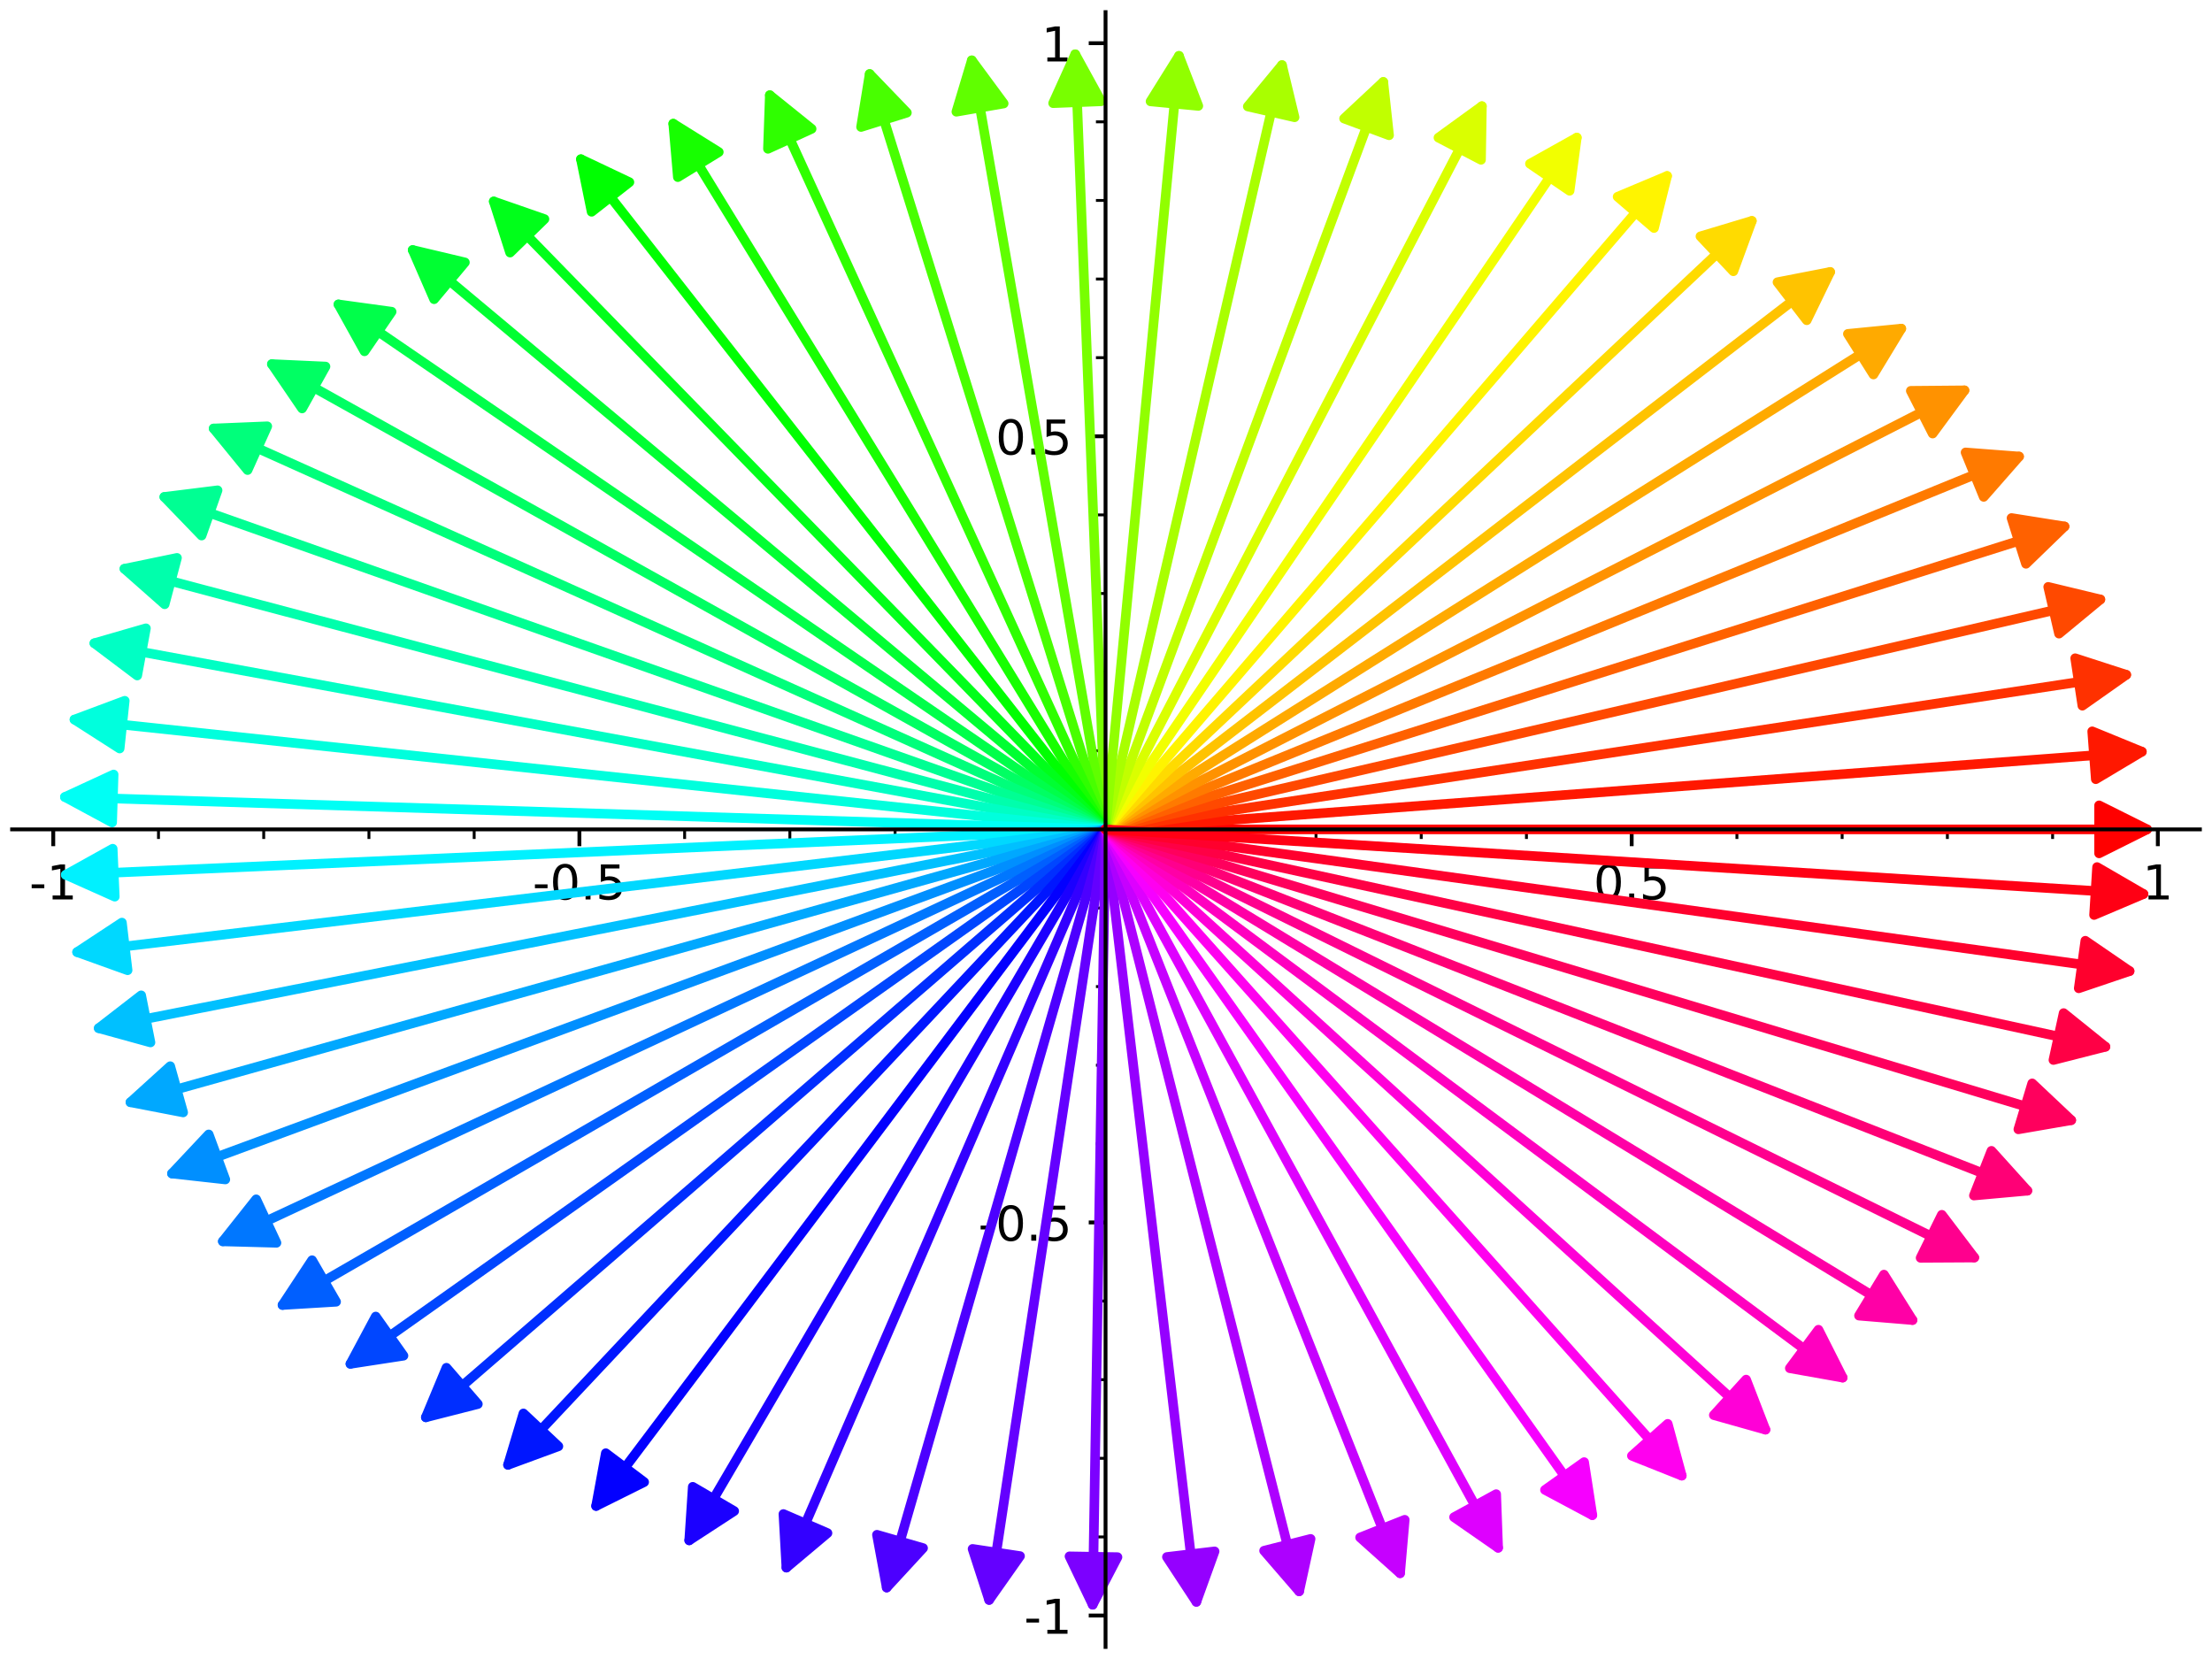 <?xml version="1.0" encoding="utf-8" standalone="no"?>
<!DOCTYPE svg PUBLIC "-//W3C//DTD SVG 1.1//EN"
  "http://www.w3.org/Graphics/SVG/1.1/DTD/svg11.dtd">
<!-- Created with matplotlib (http://matplotlib.org/) -->
<svg height="345.6pt" version="1.1" viewBox="0 0 460.8 345.6" width="460.8pt" xmlns="http://www.w3.org/2000/svg" xmlns:xlink="http://www.w3.org/1999/xlink">
 <defs>
  <style type="text/css">
*{stroke-linecap:butt;stroke-linejoin:round;}
  </style>
 </defs>
 <g id="figure_1">
  <g id="patch_1">
   <path d="M 0 345.6 
L 460.8 345.6 
L 460.8 0 
L 0 0 
z
" style="fill:#ffffff;"/>
  </g>
  <g id="axes_1">
   <g id="patch_2">
    <path d="M 2.52 343.08 
L 458.28 343.08 
L 458.28 2.52 
L 2.52 2.52 
z
" style="fill:#ffffff;"/>
   </g>
   <g id="matplotlib.axis_1">
    <g id="xtick_1">
     <g id="line2d_1">
      <defs>
       <path d="M 0 0 
L 0 3.5 
" id="md4ea250cad" style="stroke:#000000;stroke-width:0.8;"/>
      </defs>
      <g>
       <use style="stroke:#000000;stroke-width:0.8;" x="11.095" xlink:href="#md4ea250cad" y="172.771"/>
      </g>
     </g>
     <g id="text_1">
      <!-- -1 -->
      <defs>
       <path d="M 4.891 31.391 
L 31.203 31.391 
L 31.203 23.391 
L 4.891 23.391 
z
" id="DejaVuSans-2d"/>
       <path d="M 12.406 8.297 
L 28.516 8.297 
L 28.516 63.922 
L 10.984 60.406 
L 10.984 69.391 
L 28.422 72.906 
L 38.281 72.906 
L 38.281 8.297 
L 54.391 8.297 
L 54.391 0 
L 12.406 0 
z
" id="DejaVuSans-31"/>
      </defs>
      <g transform="translate(6.11 187.37)scale(0.1 -0.1)">
       <use xlink:href="#DejaVuSans-2d"/>
       <use x="36.084" xlink:href="#DejaVuSans-31"/>
      </g>
     </g>
    </g>
    <g id="xtick_2">
     <g id="line2d_2">
      <g>
       <use style="stroke:#000000;stroke-width:0.8;" x="120.7" xlink:href="#md4ea250cad" y="172.771"/>
      </g>
     </g>
     <g id="text_2">
      <!-- -0.5 -->
      <defs>
       <path d="M 31.781 66.406 
Q 24.172 66.406 20.328 58.906 
Q 16.5 51.422 16.5 36.375 
Q 16.5 21.391 20.328 13.891 
Q 24.172 6.391 31.781 6.391 
Q 39.453 6.391 43.281 13.891 
Q 47.125 21.391 47.125 36.375 
Q 47.125 51.422 43.281 58.906 
Q 39.453 66.406 31.781 66.406 
z
M 31.781 74.219 
Q 44.047 74.219 50.516 64.516 
Q 56.984 54.828 56.984 36.375 
Q 56.984 17.969 50.516 8.266 
Q 44.047 -1.422 31.781 -1.422 
Q 19.531 -1.422 13.062 8.266 
Q 6.594 17.969 6.594 36.375 
Q 6.594 54.828 13.062 64.516 
Q 19.531 74.219 31.781 74.219 
z
" id="DejaVuSans-30"/>
       <path d="M 10.688 12.406 
L 21 12.406 
L 21 0 
L 10.688 0 
z
" id="DejaVuSans-2e"/>
       <path d="M 10.797 72.906 
L 49.516 72.906 
L 49.516 64.594 
L 19.828 64.594 
L 19.828 46.734 
Q 21.969 47.469 24.109 47.828 
Q 26.266 48.188 28.422 48.188 
Q 40.625 48.188 47.75 41.5 
Q 54.891 34.812 54.891 23.391 
Q 54.891 11.625 47.562 5.094 
Q 40.234 -1.422 26.906 -1.422 
Q 22.312 -1.422 17.547 -0.641 
Q 12.797 0.141 7.719 1.703 
L 7.719 11.625 
Q 12.109 9.234 16.797 8.062 
Q 21.484 6.891 26.703 6.891 
Q 35.156 6.891 40.078 11.328 
Q 45.016 15.766 45.016 23.391 
Q 45.016 31 40.078 35.438 
Q 35.156 39.891 26.703 39.891 
Q 22.75 39.891 18.812 39.016 
Q 14.891 38.141 10.797 36.281 
z
" id="DejaVuSans-35"/>
      </defs>
      <g transform="translate(110.945 187.37)scale(0.1 -0.1)">
       <use xlink:href="#DejaVuSans-2d"/>
       <use x="36.084" xlink:href="#DejaVuSans-30"/>
       <use x="99.707" xlink:href="#DejaVuSans-2e"/>
       <use x="131.494" xlink:href="#DejaVuSans-35"/>
      </g>
     </g>
    </g>
    <g id="xtick_3">
     <g id="line2d_3">
      <g>
       <use style="stroke:#000000;stroke-width:0.8;" x="230.305" xlink:href="#md4ea250cad" y="172.771"/>
      </g>
     </g>
    </g>
    <g id="xtick_4">
     <g id="line2d_4">
      <g>
       <use style="stroke:#000000;stroke-width:0.8;" x="339.91" xlink:href="#md4ea250cad" y="172.771"/>
      </g>
     </g>
     <g id="text_3">
      <!-- 0.5 -->
      <g transform="translate(331.959 187.37)scale(0.1 -0.1)">
       <use xlink:href="#DejaVuSans-30"/>
       <use x="63.623" xlink:href="#DejaVuSans-2e"/>
       <use x="95.41" xlink:href="#DejaVuSans-35"/>
      </g>
     </g>
    </g>
    <g id="xtick_5">
     <g id="line2d_5">
      <g>
       <use style="stroke:#000000;stroke-width:0.8;" x="449.515" xlink:href="#md4ea250cad" y="172.771"/>
      </g>
     </g>
     <g id="text_4">
      <!-- 1 -->
      <g transform="translate(446.334 187.37)scale(0.1 -0.1)">
       <use xlink:href="#DejaVuSans-31"/>
      </g>
     </g>
    </g>
    <g id="xtick_6">
     <g id="line2d_6">
      <defs>
       <path d="M 0 0 
L 0 2 
" id="me39ab54d79" style="stroke:#000000;stroke-width:0.6;"/>
      </defs>
      <g>
       <use style="stroke:#000000;stroke-width:0.6;" x="33.016" xlink:href="#me39ab54d79" y="172.771"/>
      </g>
     </g>
    </g>
    <g id="xtick_7">
     <g id="line2d_7">
      <g>
       <use style="stroke:#000000;stroke-width:0.6;" x="54.937" xlink:href="#me39ab54d79" y="172.771"/>
      </g>
     </g>
    </g>
    <g id="xtick_8">
     <g id="line2d_8">
      <g>
       <use style="stroke:#000000;stroke-width:0.6;" x="76.858" xlink:href="#me39ab54d79" y="172.771"/>
      </g>
     </g>
    </g>
    <g id="xtick_9">
     <g id="line2d_9">
      <g>
       <use style="stroke:#000000;stroke-width:0.6;" x="98.779" xlink:href="#me39ab54d79" y="172.771"/>
      </g>
     </g>
    </g>
    <g id="xtick_10">
     <g id="line2d_10">
      <g>
       <use style="stroke:#000000;stroke-width:0.6;" x="142.621" xlink:href="#me39ab54d79" y="172.771"/>
      </g>
     </g>
    </g>
    <g id="xtick_11">
     <g id="line2d_11">
      <g>
       <use style="stroke:#000000;stroke-width:0.6;" x="164.542" xlink:href="#me39ab54d79" y="172.771"/>
      </g>
     </g>
    </g>
    <g id="xtick_12">
     <g id="line2d_12">
      <g>
       <use style="stroke:#000000;stroke-width:0.6;" x="186.463" xlink:href="#me39ab54d79" y="172.771"/>
      </g>
     </g>
    </g>
    <g id="xtick_13">
     <g id="line2d_13">
      <g>
       <use style="stroke:#000000;stroke-width:0.6;" x="208.384" xlink:href="#me39ab54d79" y="172.771"/>
      </g>
     </g>
    </g>
    <g id="xtick_14">
     <g id="line2d_14">
      <g>
       <use style="stroke:#000000;stroke-width:0.6;" x="252.226" xlink:href="#me39ab54d79" y="172.771"/>
      </g>
     </g>
    </g>
    <g id="xtick_15">
     <g id="line2d_15">
      <g>
       <use style="stroke:#000000;stroke-width:0.6;" x="274.147" xlink:href="#me39ab54d79" y="172.771"/>
      </g>
     </g>
    </g>
    <g id="xtick_16">
     <g id="line2d_16">
      <g>
       <use style="stroke:#000000;stroke-width:0.6;" x="296.068" xlink:href="#me39ab54d79" y="172.771"/>
      </g>
     </g>
    </g>
    <g id="xtick_17">
     <g id="line2d_17">
      <g>
       <use style="stroke:#000000;stroke-width:0.6;" x="317.989" xlink:href="#me39ab54d79" y="172.771"/>
      </g>
     </g>
    </g>
    <g id="xtick_18">
     <g id="line2d_18">
      <g>
       <use style="stroke:#000000;stroke-width:0.6;" x="361.831" xlink:href="#me39ab54d79" y="172.771"/>
      </g>
     </g>
    </g>
    <g id="xtick_19">
     <g id="line2d_19">
      <g>
       <use style="stroke:#000000;stroke-width:0.6;" x="383.752" xlink:href="#me39ab54d79" y="172.771"/>
      </g>
     </g>
    </g>
    <g id="xtick_20">
     <g id="line2d_20">
      <g>
       <use style="stroke:#000000;stroke-width:0.6;" x="405.673" xlink:href="#me39ab54d79" y="172.771"/>
      </g>
     </g>
    </g>
    <g id="xtick_21">
     <g id="line2d_21">
      <g>
       <use style="stroke:#000000;stroke-width:0.6;" x="427.594" xlink:href="#me39ab54d79" y="172.771"/>
      </g>
     </g>
    </g>
   </g>
   <g id="matplotlib.axis_2">
    <g id="ytick_1">
     <g id="line2d_22">
      <defs>
       <path d="M 0 0 
L -3.5 0 
" id="m9c802e3cd7" style="stroke:#000000;stroke-width:0.8;"/>
      </defs>
      <g>
       <use style="stroke:#000000;stroke-width:0.8;" x="230.305" xlink:href="#m9c802e3cd7" y="336.543"/>
      </g>
     </g>
     <g id="text_5">
      <!-- -1 -->
      <g transform="translate(213.335 340.343)scale(0.1 -0.1)">
       <use xlink:href="#DejaVuSans-2d"/>
       <use x="36.084" xlink:href="#DejaVuSans-31"/>
      </g>
     </g>
    </g>
    <g id="ytick_2">
     <g id="line2d_23">
      <g>
       <use style="stroke:#000000;stroke-width:0.8;" x="230.305" xlink:href="#m9c802e3cd7" y="254.657"/>
      </g>
     </g>
     <g id="text_6">
      <!-- -0.5 -->
      <g transform="translate(203.794 258.457)scale(0.1 -0.1)">
       <use xlink:href="#DejaVuSans-2d"/>
       <use x="36.084" xlink:href="#DejaVuSans-30"/>
       <use x="99.707" xlink:href="#DejaVuSans-2e"/>
       <use x="131.494" xlink:href="#DejaVuSans-35"/>
      </g>
     </g>
    </g>
    <g id="ytick_3">
     <g id="line2d_24">
      <g>
       <use style="stroke:#000000;stroke-width:0.8;" x="230.305" xlink:href="#m9c802e3cd7" y="172.771"/>
      </g>
     </g>
    </g>
    <g id="ytick_4">
     <g id="line2d_25">
      <g>
       <use style="stroke:#000000;stroke-width:0.8;" x="230.305" xlink:href="#m9c802e3cd7" y="90.885"/>
      </g>
     </g>
     <g id="text_7">
      <!-- 0.5 -->
      <g transform="translate(207.402 94.685)scale(0.1 -0.1)">
       <use xlink:href="#DejaVuSans-30"/>
       <use x="63.623" xlink:href="#DejaVuSans-2e"/>
       <use x="95.41" xlink:href="#DejaVuSans-35"/>
      </g>
     </g>
    </g>
    <g id="ytick_5">
     <g id="line2d_26">
      <g>
       <use style="stroke:#000000;stroke-width:0.8;" x="230.305" xlink:href="#m9c802e3cd7" y="8.999"/>
      </g>
     </g>
     <g id="text_8">
      <!-- 1 -->
      <g transform="translate(216.943 12.799)scale(0.1 -0.1)">
       <use xlink:href="#DejaVuSans-31"/>
      </g>
     </g>
    </g>
    <g id="ytick_6">
     <g id="line2d_27">
      <defs>
       <path d="M 0 0 
L -2 0 
" id="m58203137d9" style="stroke:#000000;stroke-width:0.6;"/>
      </defs>
      <g>
       <use style="stroke:#000000;stroke-width:0.6;" x="230.305" xlink:href="#m58203137d9" y="320.166"/>
      </g>
     </g>
    </g>
    <g id="ytick_7">
     <g id="line2d_28">
      <g>
       <use style="stroke:#000000;stroke-width:0.6;" x="230.305" xlink:href="#m58203137d9" y="303.789"/>
      </g>
     </g>
    </g>
    <g id="ytick_8">
     <g id="line2d_29">
      <g>
       <use style="stroke:#000000;stroke-width:0.6;" x="230.305" xlink:href="#m58203137d9" y="287.412"/>
      </g>
     </g>
    </g>
    <g id="ytick_9">
     <g id="line2d_30">
      <g>
       <use style="stroke:#000000;stroke-width:0.6;" x="230.305" xlink:href="#m58203137d9" y="271.035"/>
      </g>
     </g>
    </g>
    <g id="ytick_10">
     <g id="line2d_31">
      <g>
       <use style="stroke:#000000;stroke-width:0.6;" x="230.305" xlink:href="#m58203137d9" y="238.28"/>
      </g>
     </g>
    </g>
    <g id="ytick_11">
     <g id="line2d_32">
      <g>
       <use style="stroke:#000000;stroke-width:0.6;" x="230.305" xlink:href="#m58203137d9" y="221.903"/>
      </g>
     </g>
    </g>
    <g id="ytick_12">
     <g id="line2d_33">
      <g>
       <use style="stroke:#000000;stroke-width:0.6;" x="230.305" xlink:href="#m58203137d9" y="205.526"/>
      </g>
     </g>
    </g>
    <g id="ytick_13">
     <g id="line2d_34">
      <g>
       <use style="stroke:#000000;stroke-width:0.6;" x="230.305" xlink:href="#m58203137d9" y="189.149"/>
      </g>
     </g>
    </g>
    <g id="ytick_14">
     <g id="line2d_35">
      <g>
       <use style="stroke:#000000;stroke-width:0.6;" x="230.305" xlink:href="#m58203137d9" y="156.394"/>
      </g>
     </g>
    </g>
    <g id="ytick_15">
     <g id="line2d_36">
      <g>
       <use style="stroke:#000000;stroke-width:0.6;" x="230.305" xlink:href="#m58203137d9" y="140.017"/>
      </g>
     </g>
    </g>
    <g id="ytick_16">
     <g id="line2d_37">
      <g>
       <use style="stroke:#000000;stroke-width:0.6;" x="230.305" xlink:href="#m58203137d9" y="123.64"/>
      </g>
     </g>
    </g>
    <g id="ytick_17">
     <g id="line2d_38">
      <g>
       <use style="stroke:#000000;stroke-width:0.6;" x="230.305" xlink:href="#m58203137d9" y="107.263"/>
      </g>
     </g>
    </g>
    <g id="ytick_18">
     <g id="line2d_39">
      <g>
       <use style="stroke:#000000;stroke-width:0.6;" x="230.305" xlink:href="#m58203137d9" y="74.508"/>
      </g>
     </g>
    </g>
    <g id="ytick_19">
     <g id="line2d_40">
      <g>
       <use style="stroke:#000000;stroke-width:0.6;" x="230.305" xlink:href="#m58203137d9" y="58.131"/>
      </g>
     </g>
    </g>
    <g id="ytick_20">
     <g id="line2d_41">
      <g>
       <use style="stroke:#000000;stroke-width:0.6;" x="230.305" xlink:href="#m58203137d9" y="41.754"/>
      </g>
     </g>
    </g>
    <g id="ytick_21">
     <g id="line2d_42">
      <g>
       <use style="stroke:#000000;stroke-width:0.6;" x="230.305" xlink:href="#m58203137d9" y="25.377"/>
      </g>
     </g>
    </g>
   </g>
   <g id="patch_3">
    <path clip-path="url(#pd5a0f4da92)" d="M 230.305 172.771 
Q 339.91 172.771 447.279 172.771 
" style="fill:none;stroke:#ff0000;stroke-linecap:round;stroke-width:2;"/>
    <path clip-path="url(#pd5a0f4da92)" d="M 437.279 167.771 
L 447.279 172.771 
L 437.279 177.771 
L 437.279 167.771 
z
" style="fill:#ff0000;stroke:#ff0000;stroke-linecap:round;stroke-width:2;"/>
   </g>
   <g id="patch_4">
    <path clip-path="url(#pd5a0f4da92)" d="M 230.305 172.771 
Q 339.363 164.596 446.19 156.589 
" style="fill:none;stroke:#ff1800;stroke-linecap:round;stroke-width:2;"/>
    <path clip-path="url(#pd5a0f4da92)" d="M 435.845 152.35 
L 446.19 156.589 
L 436.592 162.322 
L 435.845 152.35 
z
" style="fill:#ff1800;stroke:#ff1800;stroke-linecap:round;stroke-width:2;"/>
   </g>
   <g id="patch_5">
    <path clip-path="url(#pd5a0f4da92)" d="M 230.305 172.771 
Q 337.725 156.503 442.935 140.57 
" style="fill:none;stroke:#ff3100;stroke-linecap:round;stroke-width:2;"/>
    <path clip-path="url(#pd5a0f4da92)" d="M 432.299 137.123 
L 442.935 140.57 
L 433.796 147.011 
L 432.299 137.123 
z
" style="fill:#ff3100;stroke:#ff3100;stroke-linecap:round;stroke-width:2;"/>
   </g>
   <g id="patch_6">
    <path clip-path="url(#pd5a0f4da92)" d="M 230.305 172.771 
Q 335.015 148.572 437.546 124.877 
" style="fill:none;stroke:#ff4900;stroke-linecap:round;stroke-width:2;"/>
    <path clip-path="url(#pd5a0f4da92)" d="M 426.677 122.257 
L 437.546 124.877 
L 428.929 132 
L 426.677 122.257 
z
" style="fill:#ff4900;stroke:#ff4900;stroke-linecap:round;stroke-width:2;"/>
   </g>
   <g id="patch_7">
    <path clip-path="url(#pd5a0f4da92)" d="M 230.305 172.771 
Q 331.258 140.883 430.079 109.669 
" style="fill:none;stroke:#ff6100;stroke-linecap:round;stroke-width:2;"/>
    <path clip-path="url(#pd5a0f4da92)" d="M 419.037 107.913 
L 430.079 109.669 
L 422.049 117.449 
L 419.037 107.913 
z
" style="fill:#ff6100;stroke:#ff6100;stroke-linecap:round;stroke-width:2;"/>
   </g>
   <g id="patch_8">
    <path clip-path="url(#pd5a0f4da92)" d="M 230.305 172.771 
Q 326.493 133.513 420.61 95.1 
" style="fill:none;stroke:#ff7a00;stroke-linecap:round;stroke-width:2;"/>
    <path clip-path="url(#pd5a0f4da92)" d="M 409.462 94.249 
L 420.61 95.1 
L 413.241 103.508 
L 409.462 94.249 
z
" style="fill:#ff7a00;stroke:#ff7a00;stroke-linecap:round;stroke-width:2;"/>
   </g>
   <g id="patch_9">
    <path clip-path="url(#pd5a0f4da92)" d="M 230.305 172.771 
Q 320.766 126.535 409.236 81.316 
" style="fill:none;stroke:#ff9200;stroke-linecap:round;stroke-width:2;"/>
    <path clip-path="url(#pd5a0f4da92)" d="M 398.056 81.415 
L 409.236 81.316 
L 402.607 90.32 
L 398.056 81.415 
z
" style="fill:#ff9200;stroke:#ff9200;stroke-linecap:round;stroke-width:2;"/>
   </g>
   <g id="patch_10">
    <path clip-path="url(#pd5a0f4da92)" d="M 230.305 172.771 
Q 314.136 120.019 396.074 68.457 
" style="fill:none;stroke:#ffaa00;stroke-linecap:round;stroke-width:2;"/>
    <path clip-path="url(#pd5a0f4da92)" d="M 384.947 69.552 
L 396.074 68.457 
L 390.273 78.015 
L 384.947 69.552 
z
" style="fill:#ffaa00;stroke:#ffaa00;stroke-linecap:round;stroke-width:2;"/>
   </g>
   <g id="patch_11">
    <path clip-path="url(#pd5a0f4da92)" d="M 230.305 172.771 
Q 306.668 114.03 381.258 56.652 
" style="fill:none;stroke:#ffc300;stroke-linecap:round;stroke-width:2;"/>
    <path clip-path="url(#pd5a0f4da92)" d="M 370.283 58.786 
L 381.258 56.652 
L 376.38 66.712 
L 370.283 58.786 
z
" style="fill:#ffc300;stroke:#ffc300;stroke-linecap:round;stroke-width:2;"/>
   </g>
   <g id="patch_12">
    <path clip-path="url(#pd5a0f4da92)" d="M 230.305 172.771 
Q 298.437 108.628 364.94 46.017 
" style="fill:none;stroke:#ffdb00;stroke-linecap:round;stroke-width:2;"/>
    <path clip-path="url(#pd5a0f4da92)" d="M 354.232 49.231 
L 364.94 46.017 
L 361.087 56.512 
L 354.232 49.231 
z
" style="fill:#ffdb00;stroke:#ffdb00;stroke-linecap:round;stroke-width:2;"/>
   </g>
   <g id="patch_13">
    <path clip-path="url(#pd5a0f4da92)" d="M 230.305 172.771 
Q 289.525 103.867 347.288 36.658 
" style="fill:none;stroke:#fff400;stroke-linecap:round;stroke-width:2;"/>
    <path clip-path="url(#pd5a0f4da92)" d="M 336.978 40.983 
L 347.288 36.658 
L 344.561 47.501 
L 336.978 40.983 
z
" style="fill:#fff400;stroke:#fff400;stroke-linecap:round;stroke-width:2;"/>
   </g>
   <g id="patch_14">
    <path clip-path="url(#pd5a0f4da92)" d="M 230.305 172.771 
Q 280.022 99.794 328.479 28.665 
" style="fill:none;stroke:#f2ff00;stroke-linecap:round;stroke-width:2;"/>
    <path clip-path="url(#pd5a0f4da92)" d="M 318.717 34.114 
L 328.479 28.665 
L 326.981 39.744 
L 318.717 34.114 
z
" style="fill:#f2ff00;stroke:#f2ff00;stroke-linecap:round;stroke-width:2;"/>
   </g>
   <g id="patch_15">
    <path clip-path="url(#pd5a0f4da92)" d="M 230.305 172.771 
Q 270.021 96.45 308.705 22.113 
" style="fill:none;stroke:#daff00;stroke-linecap:round;stroke-width:2;"/>
    <path clip-path="url(#pd5a0f4da92)" d="M 299.654 28.676 
L 308.705 22.113 
L 308.525 33.292 
L 299.654 28.676 
z
" style="fill:#daff00;stroke:#daff00;stroke-linecap:round;stroke-width:2;"/>
   </g>
   <g id="patch_16">
    <path clip-path="url(#pd5a0f4da92)" d="M 230.305 172.771 
Q 259.624 93.869 288.165 17.064 
" style="fill:none;stroke:#c1ff00;stroke-linecap:round;stroke-width:2;"/>
    <path clip-path="url(#pd5a0f4da92)" d="M 279.995 24.696 
L 288.165 17.064 
L 289.368 28.179 
L 279.995 24.696 
z
" style="fill:#c1ff00;stroke:#c1ff00;stroke-linecap:round;stroke-width:2;"/>
   </g>
   <g id="patch_17">
    <path clip-path="url(#pd5a0f4da92)" d="M 230.305 172.771 
Q 248.934 92.077 267.061 13.561 
" style="fill:none;stroke:#a9ff00;stroke-linecap:round;stroke-width:2;"/>
    <path clip-path="url(#pd5a0f4da92)" d="M 259.939 22.18 
L 267.061 13.561 
L 269.683 24.43 
L 259.939 22.18 
z
" style="fill:#a9ff00;stroke:#a9ff00;stroke-linecap:round;stroke-width:2;"/>
   </g>
   <g id="patch_18">
    <path clip-path="url(#pd5a0f4da92)" d="M 230.305 172.771 
Q 238.058 91.091 245.6 11.636 
" style="fill:none;stroke:#91ff00;stroke-linecap:round;stroke-width:2;"/>
    <path clip-path="url(#pd5a0f4da92)" d="M 239.678 21.118 
L 245.6 11.636 
L 249.633 22.063 
L 239.678 21.118 
z
" style="fill:#91ff00;stroke:#91ff00;stroke-linecap:round;stroke-width:2;"/>
   </g>
   <g id="patch_19">
    <path clip-path="url(#pd5a0f4da92)" d="M 230.305 172.771 
Q 227.105 90.92 223.992 11.304 
" style="fill:none;stroke:#78ff00;stroke-linecap:round;stroke-width:2;"/>
    <path clip-path="url(#pd5a0f4da92)" d="M 219.386 21.491 
L 223.992 11.304 
L 229.379 21.101 
L 219.386 21.491 
z
" style="fill:#78ff00;stroke:#78ff00;stroke-linecap:round;stroke-width:2;"/>
   </g>
   <g id="patch_20">
    <path clip-path="url(#pd5a0f4da92)" d="M 230.305 172.771 
Q 216.183 91.568 202.444 12.567 
" style="fill:none;stroke:#60ff00;stroke-linecap:round;stroke-width:2;"/>
    <path clip-path="url(#pd5a0f4da92)" d="M 199.232 23.276 
L 202.444 12.567 
L 209.084 21.563 
L 199.232 23.276 
z
" style="fill:#60ff00;stroke:#60ff00;stroke-linecap:round;stroke-width:2;"/>
   </g>
   <g id="patch_21">
    <path clip-path="url(#pd5a0f4da92)" d="M 230.305 172.771 
Q 205.403 93.027 181.167 15.417 
" style="fill:none;stroke:#48ff00;stroke-linecap:round;stroke-width:2;"/>
    <path clip-path="url(#pd5a0f4da92)" d="M 179.375 26.453 
L 181.167 15.417 
L 188.92 23.472 
L 179.375 26.453 
z
" style="fill:#48ff00;stroke:#48ff00;stroke-linecap:round;stroke-width:2;"/>
   </g>
   <g id="patch_22">
    <path clip-path="url(#pd5a0f4da92)" d="M 230.305 172.771 
Q 194.871 95.283 160.367 19.827 
" style="fill:none;stroke:#2fff00;stroke-linecap:round;stroke-width:2;"/>
    <path clip-path="url(#pd5a0f4da92)" d="M 159.978 31.001 
L 160.367 19.827 
L 169.073 26.842 
L 159.978 31.001 
z
" style="fill:#2fff00;stroke:#2fff00;stroke-linecap:round;stroke-width:2;"/>
   </g>
   <g id="patch_23">
    <path clip-path="url(#pd5a0f4da92)" d="M 230.305 172.771 
Q 184.693 98.313 140.25 25.761 
" style="fill:none;stroke:#17ff00;stroke-linecap:round;stroke-width:2;"/>
    <path clip-path="url(#pd5a0f4da92)" d="M 141.21 36.9 
L 140.25 25.761 
L 149.737 31.676 
L 141.21 36.9 
z
" style="fill:#17ff00;stroke:#17ff00;stroke-linecap:round;stroke-width:2;"/>
   </g>
   <g id="patch_24">
    <path clip-path="url(#pd5a0f4da92)" d="M 230.305 172.771 
Q 174.972 102.087 121.016 33.163 
" style="fill:none;stroke:#00ff01;stroke-linecap:round;stroke-width:2;"/>
    <path clip-path="url(#pd5a0f4da92)" d="M 123.243 44.119 
L 121.016 33.163 
L 131.117 37.955 
L 123.243 44.119 
z
" style="fill:#00ff01;stroke:#00ff01;stroke-linecap:round;stroke-width:2;"/>
   </g>
   <g id="patch_25">
    <path clip-path="url(#pd5a0f4da92)" d="M 230.305 172.771 
Q 165.802 106.567 102.86 41.964 
" style="fill:none;stroke:#00ff1a;stroke-linecap:round;stroke-width:2;"/>
    <path clip-path="url(#pd5a0f4da92)" d="M 106.257 52.616 
L 102.86 41.964 
L 113.42 45.637 
L 106.257 52.616 
z
" style="fill:#00ff1a;stroke:#00ff1a;stroke-linecap:round;stroke-width:2;"/>
   </g>
   <g id="patch_26">
    <path clip-path="url(#pd5a0f4da92)" d="M 230.305 172.771 
Q 157.278 111.709 85.966 52.08 
" style="fill:none;stroke:#00ff32;stroke-linecap:round;stroke-width:2;"/>
    <path clip-path="url(#pd5a0f4da92)" d="M 90.43 62.331 
L 85.966 52.08 
L 96.845 54.659 
L 90.43 62.331 
z
" style="fill:#00ff32;stroke:#00ff32;stroke-linecap:round;stroke-width:2;"/>
   </g>
   <g id="patch_27">
    <path clip-path="url(#pd5a0f4da92)" d="M 230.305 172.771 
Q 149.483 117.46 70.506 63.412 
" style="fill:none;stroke:#00ff4a;stroke-linecap:round;stroke-width:2;"/>
    <path clip-path="url(#pd5a0f4da92)" d="M 75.935 73.186 
L 70.506 63.412 
L 81.583 64.934 
L 75.935 73.186 
z
" style="fill:#00ff4a;stroke:#00ff4a;stroke-linecap:round;stroke-width:2;"/>
   </g>
   <g id="patch_28">
    <path clip-path="url(#pd5a0f4da92)" d="M 230.305 172.771 
Q 142.496 123.765 56.639 75.848 
" style="fill:none;stroke:#00ff63;stroke-linecap:round;stroke-width:2;"/>
    <path clip-path="url(#pd5a0f4da92)" d="M 62.934 85.088 
L 56.639 75.848 
L 67.808 76.355 
L 62.934 85.088 
z
" style="fill:#00ff63;stroke:#00ff63;stroke-linecap:round;stroke-width:2;"/>
   </g>
   <g id="patch_29">
    <path clip-path="url(#pd5a0f4da92)" d="M 230.305 172.771 
Q 136.386 130.559 44.506 89.263 
" style="fill:none;stroke:#00ff7b;stroke-linecap:round;stroke-width:2;"/>
    <path clip-path="url(#pd5a0f4da92)" d="M 51.577 97.923 
L 44.506 89.263 
L 55.677 88.802 
L 51.577 97.923 
z
" style="fill:#00ff7b;stroke:#00ff7b;stroke-linecap:round;stroke-width:2;"/>
   </g>
   <g id="patch_30">
    <path clip-path="url(#pd5a0f4da92)" d="M 230.305 172.771 
Q 131.214 137.775 34.232 103.523 
" style="fill:none;stroke:#00ff93;stroke-linecap:round;stroke-width:2;"/>
    <path clip-path="url(#pd5a0f4da92)" d="M 41.996 111.568 
L 34.232 103.523 
L 45.326 102.139 
L 41.996 111.568 
z
" style="fill:#00ff93;stroke:#00ff93;stroke-linecap:round;stroke-width:2;"/>
   </g>
   <g id="patch_31">
    <path clip-path="url(#pd5a0f4da92)" d="M 230.305 172.771 
Q 127.033 145.341 25.922 118.484 
" style="fill:none;stroke:#00ffac;stroke-linecap:round;stroke-width:2;"/>
    <path clip-path="url(#pd5a0f4da92)" d="M 34.303 125.883 
L 25.922 118.484 
L 36.87 116.218 
L 34.303 125.883 
z
" style="fill:#00ffac;stroke:#00ffac;stroke-linecap:round;stroke-width:2;"/>
   </g>
   <g id="patch_32">
    <path clip-path="url(#pd5a0f4da92)" d="M 230.305 172.771 
Q 123.883 153.18 19.66 133.994 
" style="fill:none;stroke:#00ffc4;stroke-linecap:round;stroke-width:2;"/>
    <path clip-path="url(#pd5a0f4da92)" d="M 28.59 140.722 
L 19.66 133.994 
L 30.4 130.887 
L 28.59 140.722 
z
" style="fill:#00ffc4;stroke:#00ffc4;stroke-linecap:round;stroke-width:2;"/>
   </g>
   <g id="patch_33">
    <path clip-path="url(#pd5a0f4da92)" d="M 230.305 172.771 
Q 121.797 161.216 15.512 149.897 
" style="fill:none;stroke:#00ffdd;stroke-linecap:round;stroke-width:2;"/>
    <path clip-path="url(#pd5a0f4da92)" d="M 24.927 155.928 
L 15.512 149.897 
L 25.986 145.984 
L 24.927 155.928 
z
" style="fill:#00ffdd;stroke:#00ffdd;stroke-linecap:round;stroke-width:2;"/>
   </g>
   <g id="patch_34">
    <path clip-path="url(#pd5a0f4da92)" d="M 230.305 172.771 
Q 120.795 169.366 13.52 166.031 
" style="fill:none;stroke:#00fff5;stroke-linecap:round;stroke-width:2;"/>
    <path clip-path="url(#pd5a0f4da92)" d="M 23.359 171.339 
L 13.52 166.031 
L 23.67 161.344 
L 23.359 171.339 
z
" style="fill:#00fff5;stroke:#00fff5;stroke-linecap:round;stroke-width:2;"/>
   </g>
   <g id="patch_35">
    <path clip-path="url(#pd5a0f4da92)" d="M 230.305 172.771 
Q 120.887 177.551 13.703 182.234 
" style="fill:none;stroke:#00f1ff;stroke-linecap:round;stroke-width:2;"/>
    <path clip-path="url(#pd5a0f4da92)" d="M 23.911 186.793 
L 13.703 182.234 
L 23.475 176.802 
L 23.911 186.793 
z
" style="fill:#00f1ff;stroke:#00f1ff;stroke-linecap:round;stroke-width:2;"/>
   </g>
   <g id="patch_36">
    <path clip-path="url(#pd5a0f4da92)" d="M 230.305 172.771 
Q 122.072 185.689 16.06 198.341 
" style="fill:none;stroke:#00d8ff;stroke-linecap:round;stroke-width:2;"/>
    <path clip-path="url(#pd5a0f4da92)" d="M 26.582 202.12 
L 16.06 198.341 
L 25.397 192.191 
L 26.582 202.12 
z
" style="fill:#00d8ff;stroke:#00d8ff;stroke-linecap:round;stroke-width:2;"/>
   </g>
   <g id="patch_37">
    <path clip-path="url(#pd5a0f4da92)" d="M 230.305 172.771 
Q 124.339 193.697 20.567 214.189 
" style="fill:none;stroke:#00c0ff;stroke-linecap:round;stroke-width:2;"/>
    <path clip-path="url(#pd5a0f4da92)" d="M 31.346 217.157 
L 20.567 214.189 
L 29.409 207.346 
L 31.346 217.157 
z
" style="fill:#00c0ff;stroke:#00c0ff;stroke-linecap:round;stroke-width:2;"/>
   </g>
   <g id="patch_38">
    <path clip-path="url(#pd5a0f4da92)" d="M 230.305 172.771 
Q 127.665 201.496 27.178 229.617 
" style="fill:none;stroke:#00a8ff;stroke-linecap:round;stroke-width:2;"/>
    <path clip-path="url(#pd5a0f4da92)" d="M 38.155 231.737 
L 27.178 229.617 
L 35.46 222.107 
L 38.155 231.737 
z
" style="fill:#00a8ff;stroke:#00a8ff;stroke-linecap:round;stroke-width:2;"/>
   </g>
   <g id="patch_39">
    <path clip-path="url(#pd5a0f4da92)" d="M 230.305 172.771 
Q 132.016 209.008 35.825 244.47 
" style="fill:none;stroke:#008fff;stroke-linecap:round;stroke-width:2;"/>
    <path clip-path="url(#pd5a0f4da92)" d="M 46.937 245.703 
L 35.825 244.47 
L 43.478 236.32 
L 46.937 245.703 
z
" style="fill:#008fff;stroke:#008fff;stroke-linecap:round;stroke-width:2;"/>
   </g>
   <g id="patch_40">
    <path clip-path="url(#pd5a0f4da92)" d="M 230.305 172.771 
Q 137.349 216.158 46.419 258.598 
" style="fill:none;stroke:#0077ff;stroke-linecap:round;stroke-width:2;"/>
    <path clip-path="url(#pd5a0f4da92)" d="M 57.596 258.899 
L 46.419 258.598 
L 53.366 249.838 
L 57.596 258.899 
z
" style="fill:#0077ff;stroke:#0077ff;stroke-linecap:round;stroke-width:2;"/>
   </g>
   <g id="patch_41">
    <path clip-path="url(#pd5a0f4da92)" d="M 230.305 172.771 
Q 143.611 222.874 58.853 271.858 
" style="fill:none;stroke:#005fff;stroke-linecap:round;stroke-width:2;"/>
    <path clip-path="url(#pd5a0f4da92)" d="M 70.013 271.183 
L 58.853 271.858 
L 65.009 262.525 
L 70.013 271.183 
z
" style="fill:#005fff;stroke:#005fff;stroke-linecap:round;stroke-width:2;"/>
   </g>
   <g id="patch_42">
    <path clip-path="url(#pd5a0f4da92)" d="M 230.305 172.771 
Q 150.739 229.09 72.999 284.116 
" style="fill:none;stroke:#0046ff;stroke-linecap:round;stroke-width:2;"/>
    <path clip-path="url(#pd5a0f4da92)" d="M 84.049 282.42 
L 72.999 284.116 
L 78.272 274.258 
L 84.049 282.42 
z
" style="fill:#0046ff;stroke:#0046ff;stroke-linecap:round;stroke-width:2;"/>
   </g>
   <g id="patch_43">
    <path clip-path="url(#pd5a0f4da92)" d="M 230.305 172.771 
Q 158.663 234.743 88.711 295.252 
" style="fill:none;stroke:#002eff;stroke-linecap:round;stroke-width:2;"/>
    <path clip-path="url(#pd5a0f4da92)" d="M 99.545 292.491 
L 88.711 295.252 
L 93.003 284.928 
L 99.545 292.491 
z
" style="fill:#002eff;stroke:#002eff;stroke-linecap:round;stroke-width:2;"/>
   </g>
   <g id="patch_44">
    <path clip-path="url(#pd5a0f4da92)" d="M 230.305 172.771 
Q 167.302 239.777 105.83 305.153 
" style="fill:none;stroke:#0016ff;stroke-linecap:round;stroke-width:2;"/>
    <path clip-path="url(#pd5a0f4da92)" d="M 116.322 301.293 
L 105.83 305.153 
L 109.037 294.443 
L 116.322 301.293 
z
" style="fill:#0016ff;stroke:#0016ff;stroke-linecap:round;stroke-width:2;"/>
   </g>
   <g id="patch_45">
    <path clip-path="url(#pd5a0f4da92)" d="M 230.305 172.771 
Q 176.57 244.141 124.18 313.725 
" style="fill:none;stroke:#0300ff;stroke-linecap:round;stroke-width:2;"/>
    <path clip-path="url(#pd5a0f4da92)" d="M 134.189 308.743 
L 124.18 313.725 
L 126.2 302.728 
L 134.189 308.743 
z
" style="fill:#0300ff;stroke:#0300ff;stroke-linecap:round;stroke-width:2;"/>
   </g>
   <g id="patch_46">
    <path clip-path="url(#pd5a0f4da92)" d="M 230.305 172.771 
Q 186.376 247.793 143.576 320.884 
" style="fill:none;stroke:#1b00ff;stroke-linecap:round;stroke-width:2;"/>
    <path clip-path="url(#pd5a0f4da92)" d="M 152.944 314.781 
L 143.576 320.884 
L 144.314 309.728 
L 152.944 314.781 
z
" style="fill:#1b00ff;stroke:#1b00ff;stroke-linecap:round;stroke-width:2;"/>
   </g>
   <g id="patch_47">
    <path clip-path="url(#pd5a0f4da92)" d="M 230.305 172.771 
Q 196.62 250.694 163.822 326.565 
" style="fill:none;stroke:#3300ff;stroke-linecap:round;stroke-width:2;"/>
    <path clip-path="url(#pd5a0f4da92)" d="M 172.38 319.37 
L 163.822 326.565 
L 163.2 315.402 
L 172.38 319.37 
z
" style="fill:#3300ff;stroke:#3300ff;stroke-linecap:round;stroke-width:2;"/>
   </g>
   <g id="patch_48">
    <path clip-path="url(#pd5a0f4da92)" d="M 230.305 172.771 
Q 207.201 252.817 184.717 330.715 
" style="fill:none;stroke:#4c00ff;stroke-linecap:round;stroke-width:2;"/>
    <path clip-path="url(#pd5a0f4da92)" d="M 192.294 322.494 
L 184.717 330.715 
L 182.686 319.721 
L 192.294 322.494 
z
" style="fill:#4c00ff;stroke:#4c00ff;stroke-linecap:round;stroke-width:2;"/>
   </g>
   <g id="patch_49">
    <path clip-path="url(#pd5a0f4da92)" d="M 230.305 172.771 
Q 218.013 254.141 206.054 333.299 
" style="fill:none;stroke:#6400ff;stroke-linecap:round;stroke-width:2;"/>
    <path clip-path="url(#pd5a0f4da92)" d="M 212.492 324.158 
L 206.054 333.299 
L 202.604 322.664 
L 212.492 324.158 
z
" style="fill:#6400ff;stroke:#6400ff;stroke-linecap:round;stroke-width:2;"/>
   </g>
   <g id="patch_50">
    <path clip-path="url(#pd5a0f4da92)" d="M 230.305 172.771 
Q 228.947 254.651 227.627 334.295 
" style="fill:none;stroke:#7c00ff;stroke-linecap:round;stroke-width:2;"/>
    <path clip-path="url(#pd5a0f4da92)" d="M 232.792 324.379 
L 227.627 334.295 
L 222.793 324.213 
L 232.792 324.379 
z
" style="fill:#7c00ff;stroke:#7c00ff;stroke-linecap:round;stroke-width:2;"/>
   </g>
   <g id="patch_51">
    <path clip-path="url(#pd5a0f4da92)" d="M 230.305 172.771 
Q 239.896 254.343 249.225 333.694 
" style="fill:none;stroke:#9500ff;stroke-linecap:round;stroke-width:2;"/>
    <path clip-path="url(#pd5a0f4da92)" d="M 253.023 323.179 
L 249.225 333.694 
L 243.091 324.347 
L 253.023 323.179 
z
" style="fill:#9500ff;stroke:#9500ff;stroke-linecap:round;stroke-width:2;"/>
   </g>
   <g id="patch_52">
    <path clip-path="url(#pd5a0f4da92)" d="M 230.305 172.771 
Q 250.748 253.22 270.64 331.502 
" style="fill:none;stroke:#ad00ff;stroke-linecap:round;stroke-width:2;"/>
    <path clip-path="url(#pd5a0f4da92)" d="M 273.023 320.579 
L 270.64 331.502 
L 263.331 323.042 
L 273.023 320.579 
z
" style="fill:#ad00ff;stroke:#ad00ff;stroke-linecap:round;stroke-width:2;"/>
   </g>
   <g id="patch_53">
    <path clip-path="url(#pd5a0f4da92)" d="M 230.305 172.771 
Q 261.396 251.294 291.664 327.737 
" style="fill:none;stroke:#c600ff;stroke-linecap:round;stroke-width:2;"/>
    <path clip-path="url(#pd5a0f4da92)" d="M 292.631 316.599 
L 291.664 327.737 
L 283.333 320.28 
L 292.631 316.599 
z
" style="fill:#c600ff;stroke:#c600ff;stroke-linecap:round;stroke-width:2;"/>
   </g>
   <g id="patch_54">
    <path clip-path="url(#pd5a0f4da92)" d="M 230.305 172.771 
Q 271.733 248.583 312.089 322.432 
" style="fill:none;stroke:#de00ff;stroke-linecap:round;stroke-width:2;"/>
    <path clip-path="url(#pd5a0f4da92)" d="M 311.682 311.259 
L 312.089 322.432 
L 302.907 316.054 
L 311.682 311.259 
z
" style="fill:#de00ff;stroke:#de00ff;stroke-linecap:round;stroke-width:2;"/>
   </g>
   <g id="patch_55">
    <path clip-path="url(#pd5a0f4da92)" d="M 230.305 172.771 
Q 281.657 245.114 331.715 315.633 
" style="fill:none;stroke:#f600ff;stroke-linecap:round;stroke-width:2;"/>
    <path clip-path="url(#pd5a0f4da92)" d="M 330.003 304.584 
L 331.715 315.633 
L 321.849 310.373 
L 330.003 304.584 
z
" style="fill:#f600ff;stroke:#f600ff;stroke-linecap:round;stroke-width:2;"/>
   </g>
   <g id="patch_56">
    <path clip-path="url(#pd5a0f4da92)" d="M 230.305 172.771 
Q 291.067 240.922 350.342 307.404 
" style="fill:none;stroke:#ff00ef;stroke-linecap:round;stroke-width:2;"/>
    <path clip-path="url(#pd5a0f4da92)" d="M 347.419 296.613 
L 350.342 307.404 
L 339.955 303.268 
L 347.419 296.613 
z
" style="fill:#ff00ef;stroke:#ff00ef;stroke-linecap:round;stroke-width:2;"/>
   </g>
   <g id="patch_57">
    <path clip-path="url(#pd5a0f4da92)" d="M 230.305 172.771 
Q 299.871 236.05 367.782 297.824 
" style="fill:none;stroke:#ff00d7;stroke-linecap:round;stroke-width:2;"/>
    <path clip-path="url(#pd5a0f4da92)" d="M 363.749 287.396 
L 367.782 297.824 
L 357.02 294.794 
L 363.749 287.396 
z
" style="fill:#ff00d7;stroke:#ff00d7;stroke-linecap:round;stroke-width:2;"/>
   </g>
   <g id="patch_58">
    <path clip-path="url(#pd5a0f4da92)" d="M 230.305 172.771 
Q 307.979 230.545 383.859 286.985 
" style="fill:none;stroke:#ff00bf;stroke-linecap:round;stroke-width:2;"/>
    <path clip-path="url(#pd5a0f4da92)" d="M 378.819 277.005 
L 383.859 286.985 
L 372.851 285.028 
L 378.819 277.005 
z
" style="fill:#ff00bf;stroke:#ff00bf;stroke-linecap:round;stroke-width:2;"/>
   </g>
   <g id="patch_59">
    <path clip-path="url(#pd5a0f4da92)" d="M 230.305 172.771 
Q 315.311 224.463 398.407 274.993 
" style="fill:none;stroke:#ff00a6;stroke-linecap:round;stroke-width:2;"/>
    <path clip-path="url(#pd5a0f4da92)" d="M 392.46 265.525 
L 398.407 274.993 
L 387.264 274.07 
L 392.46 265.525 
z
" style="fill:#ff00a6;stroke:#ff00a6;stroke-linecap:round;stroke-width:2;"/>
   </g>
   <g id="patch_60">
    <path clip-path="url(#pd5a0f4da92)" d="M 230.305 172.771 
Q 321.794 217.865 411.277 261.97 
" style="fill:none;stroke:#ff008e;stroke-linecap:round;stroke-width:2;"/>
    <path clip-path="url(#pd5a0f4da92)" d="M 404.518 253.064 
L 411.277 261.97 
L 400.097 262.033 
L 404.518 253.064 
z
" style="fill:#ff008e;stroke:#ff008e;stroke-linecap:round;stroke-width:2;"/>
   </g>
   <g id="patch_61">
    <path clip-path="url(#pd5a0f4da92)" d="M 230.305 172.771 
Q 327.363 210.816 422.338 248.044 
" style="fill:none;stroke:#ff0076;stroke-linecap:round;stroke-width:2;"/>
    <path clip-path="url(#pd5a0f4da92)" d="M 414.853 239.74 
L 422.338 248.044 
L 411.203 249.05 
L 414.853 239.74 
z
" style="fill:#ff0076;stroke:#ff0076;stroke-linecap:round;stroke-width:2;"/>
   </g>
   <g id="patch_62">
    <path clip-path="url(#pd5a0f4da92)" d="M 230.305 172.771 
Q 331.962 203.387 431.477 233.357 
" style="fill:none;stroke:#ff005d;stroke-linecap:round;stroke-width:2;"/>
    <path clip-path="url(#pd5a0f4da92)" d="M 423.344 225.686 
L 431.477 233.357 
L 420.46 235.261 
L 423.344 225.686 
z
" style="fill:#ff005d;stroke:#ff005d;stroke-linecap:round;stroke-width:2;"/>
   </g>
   <g id="patch_63">
    <path clip-path="url(#pd5a0f4da92)" d="M 230.305 172.771 
Q 335.545 195.652 438.599 218.057 
" style="fill:none;stroke:#ff0045;stroke-linecap:round;stroke-width:2;"/>
    <path clip-path="url(#pd5a0f4da92)" d="M 429.89 211.046 
L 438.599 218.057 
L 427.765 220.818 
L 429.89 211.046 
z
" style="fill:#ff0045;stroke:#ff0045;stroke-linecap:round;stroke-width:2;"/>
   </g>
   <g id="patch_64">
    <path clip-path="url(#pd5a0f4da92)" d="M 230.305 172.771 
Q 338.076 187.688 443.633 202.298 
" style="fill:none;stroke:#ff002d;stroke-linecap:round;stroke-width:2;"/>
    <path clip-path="url(#pd5a0f4da92)" d="M 434.413 195.974 
L 443.633 202.298 
L 433.042 205.88 
L 434.413 195.974 
z
" style="fill:#ff002d;stroke:#ff002d;stroke-linecap:round;stroke-width:2;"/>
   </g>
   <g id="patch_65">
    <path clip-path="url(#pd5a0f4da92)" d="M 230.305 172.771 
Q 339.531 179.575 446.526 186.24 
" style="fill:none;stroke:#ff0014;stroke-linecap:round;stroke-width:2;"/>
    <path clip-path="url(#pd5a0f4da92)" d="M 436.856 180.628 
L 446.526 186.24 
L 436.234 190.609 
L 436.856 180.628 
z
" style="fill:#ff0014;stroke:#ff0014;stroke-linecap:round;stroke-width:2;"/>
   </g>
   <g id="patch_66">
    <path d="M 230.305 343.08 
L 230.305 2.52 
" style="fill:none;stroke:#000000;stroke-linecap:square;stroke-linejoin:miter;stroke-width:0.8;"/>
   </g>
   <g id="patch_67">
    <path d="M 2.52 172.771 
L 458.28 172.771 
" style="fill:none;stroke:#000000;stroke-linecap:square;stroke-linejoin:miter;stroke-width:0.8;"/>
   </g>
  </g>
 </g>
 <defs>
  <clipPath id="pd5a0f4da92">
   <rect height="340.56" width="455.76" x="2.52" y="2.52"/>
  </clipPath>
 </defs>
</svg>
